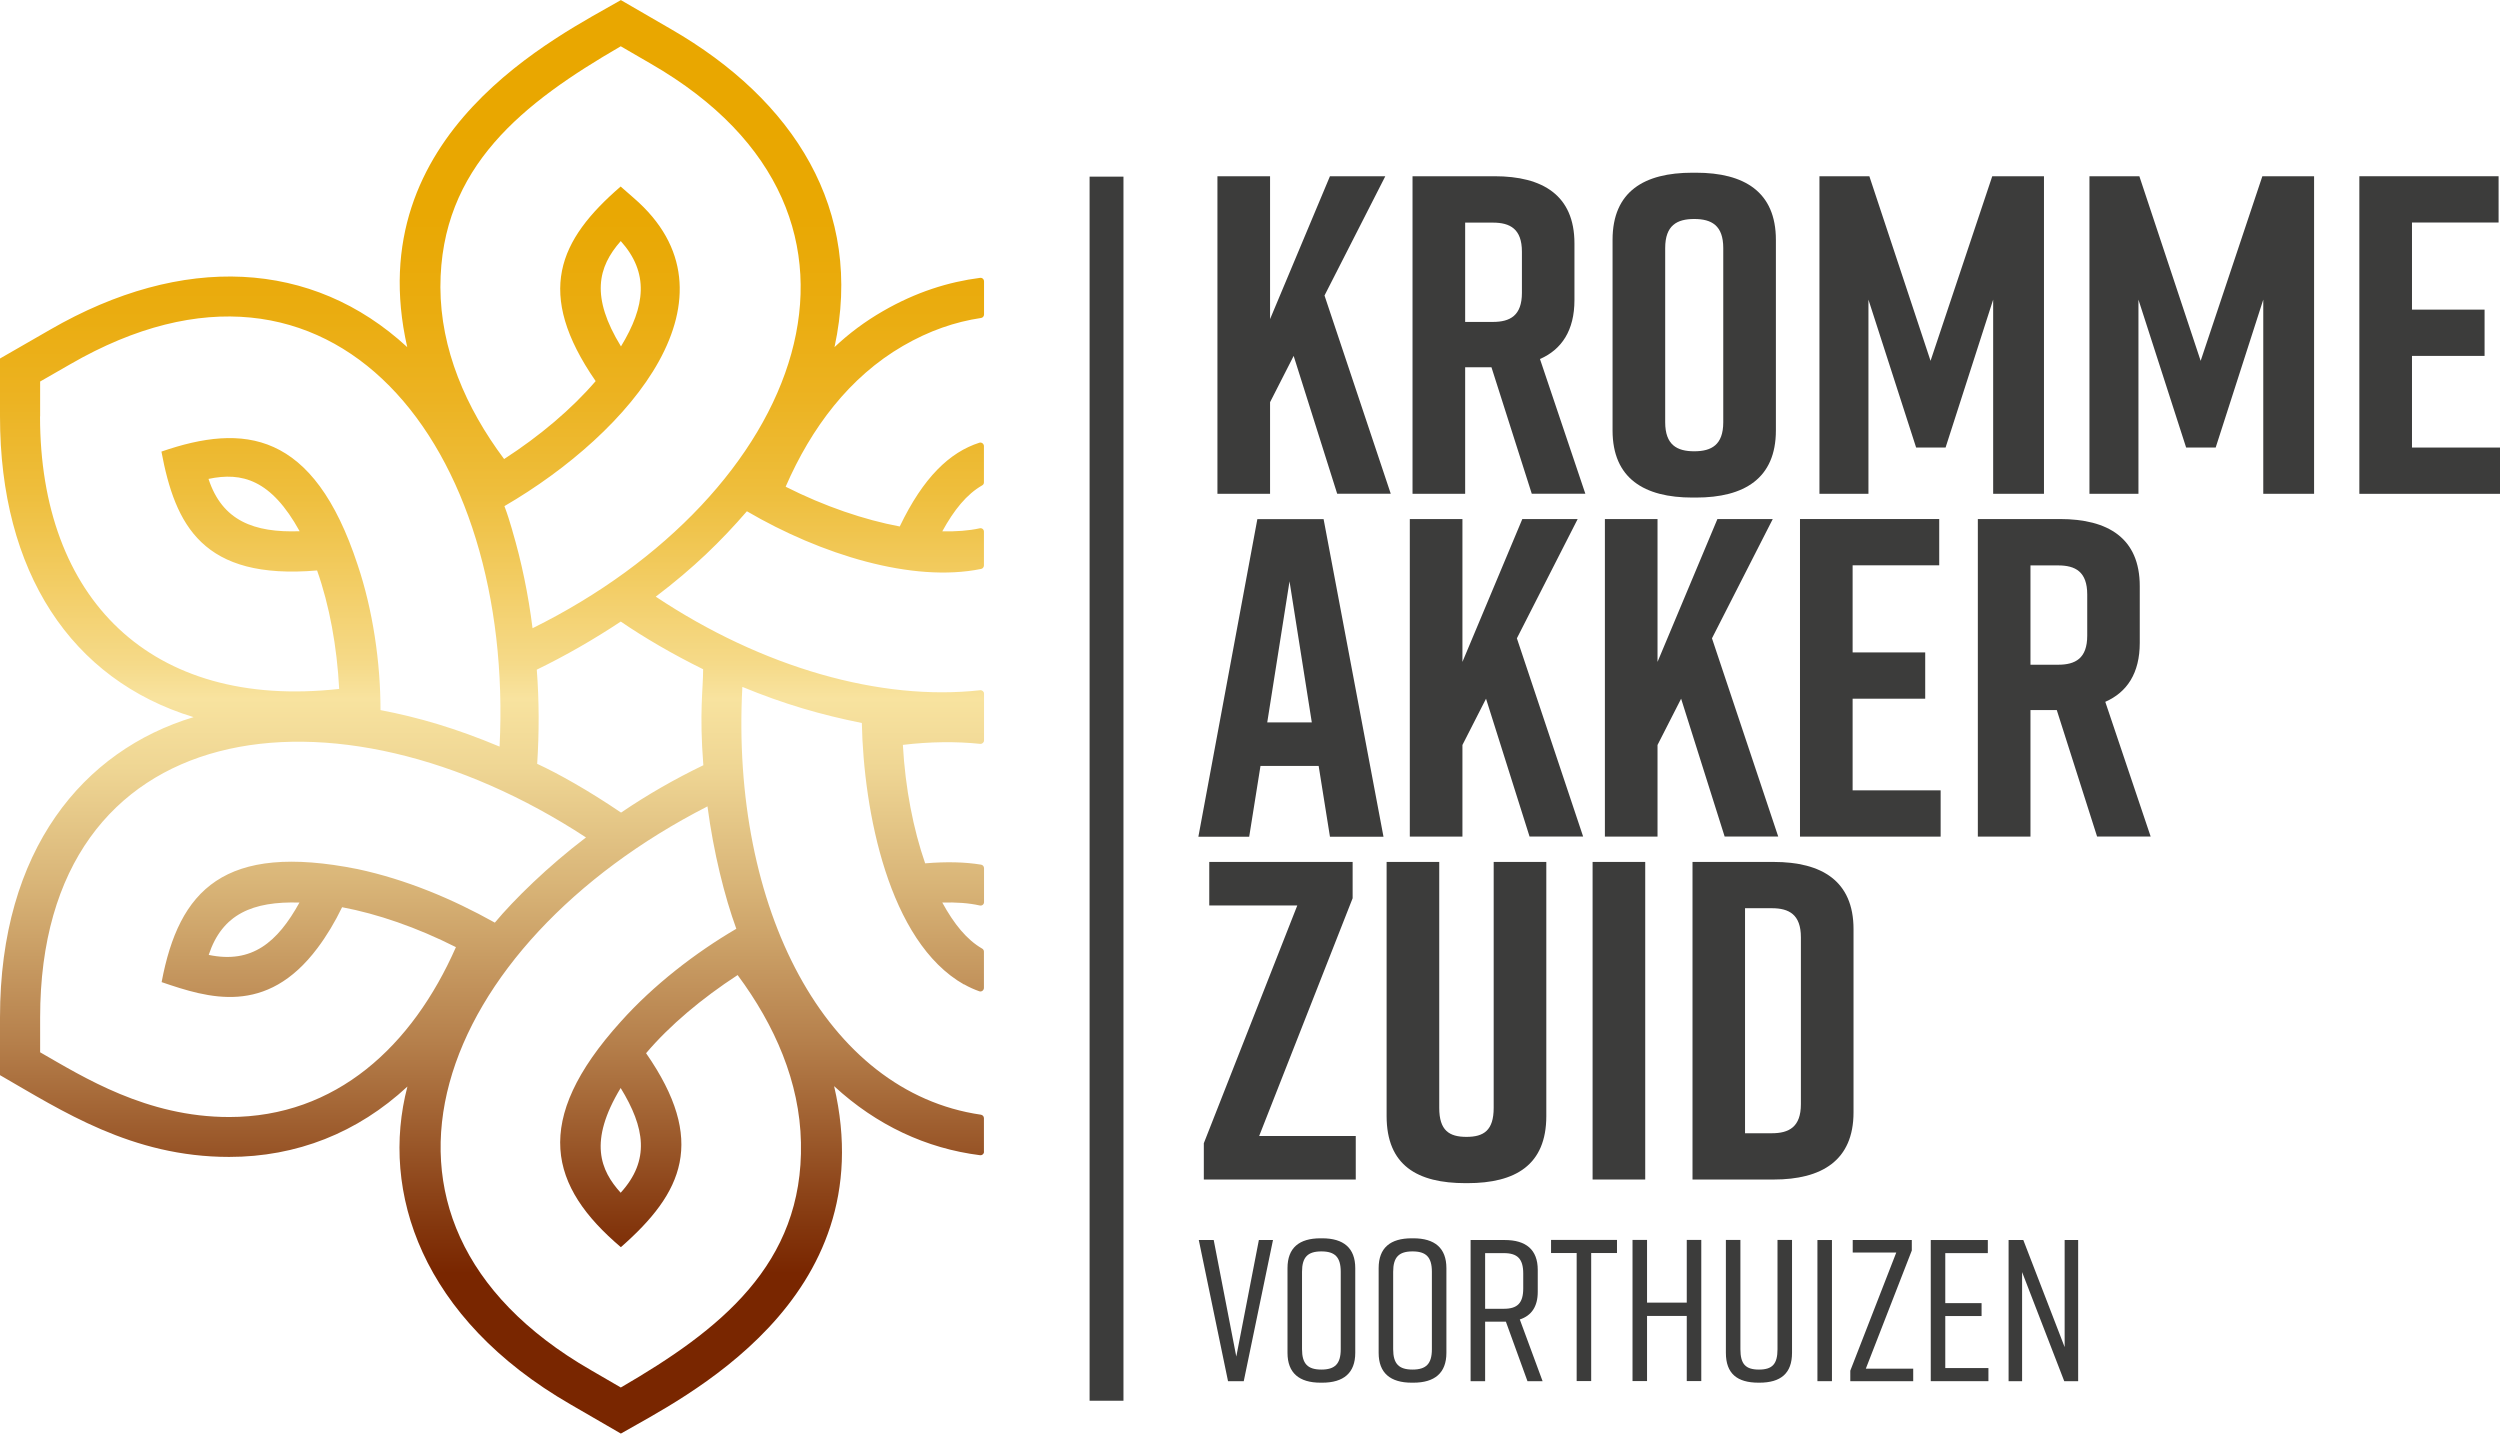 <?xml version="1.0" encoding="UTF-8"?><svg id="Laag_2" xmlns="http://www.w3.org/2000/svg" xmlns:xlink="http://www.w3.org/1999/xlink" viewBox="0 0 247.96 142.21"><defs><style>.cls-1{fill:url(#Citrien);}.cls-1,.cls-2{stroke-width:0px;}.cls-2{fill:#3c3c3b;}</style><linearGradient id="Citrien" x1="48.79" y1="12.26" x2="48.79" y2="126.31" gradientUnits="userSpaceOnUse"><stop offset="0" stop-color="#e9a700"/><stop offset=".08" stop-color="#e9a803"/><stop offset=".16" stop-color="#eaac0f"/><stop offset=".24" stop-color="#ecb322"/><stop offset=".32" stop-color="#eebe3c"/><stop offset=".39" stop-color="#f2cb5f"/><stop offset=".47" stop-color="#f5da89"/><stop offset=".5" stop-color="#f8e39f"/><stop offset=".56" stop-color="#efd694"/><stop offset=".66" stop-color="#d9b578"/><stop offset=".8" stop-color="#b57f4b"/><stop offset=".96" stop-color="#83360d"/><stop offset="1" stop-color="#792600"/></linearGradient></defs><g id="Laag_1-2"><path class="cls-1" d="m97.59,114.24v-3.34c0-.17-.13-.31-.3-.34-15.41-2.23-24.83-20.52-23.66-42.43,4.14,1.71,7.82,2.77,11.85,3.58.18,8.71,2.64,21.69,10.14,25.94v-.02c.5.29,1.01.51,1.51.69.23.08.46-.1.46-.34v-3.6c0-.12-.07-.23-.17-.29-1.53-.88-2.79-2.43-3.96-4.57,1.37-.04,2.61.04,3.72.29.22.05.42-.11.42-.33v-3.37c0-.17-.12-.32-.29-.35-1.59-.26-3.42-.31-5.55-.13-1.17-3.38-1.97-7.43-2.21-11.75,2.69-.32,5.26-.35,7.67-.1.2.02.38-.14.38-.34v-4.64c0-.21-.18-.36-.38-.34-9.85,1.1-21.59-2.23-32.18-9.28,3.75-2.84,6.5-5.53,9.04-8.47,7.35,4.3,16.44,7.11,23.23,5.72.16-.03.28-.18.28-.35v-3.35c0-.22-.2-.38-.42-.33-1.09.24-2.33.33-3.71.3,1.16-2.12,2.42-3.68,3.96-4.56.11-.06.17-.17.17-.29v-3.6c0-.23-.23-.41-.45-.34-2.95.95-5.56,3.43-7.9,8.31-3.52-.66-7.45-1.99-11.31-3.94v-.02c2.54-5.84,6.32-10.87,11.63-13.95,2.62-1.52,5.19-2.39,7.74-2.77.17-.02.3-.17.3-.34v-3.29c0-.21-.18-.38-.39-.35-3.13.4-6.37,1.41-9.65,3.31-1.75,1.01-3.34,2.19-4.79,3.56,2.95-13.64-4.04-24.52-16.22-31.54l-4.97-2.88c-6.04,3.5-26.02,13.12-21.19,34.42-9.42-8.69-22.28-9.32-35.42-1.73l-4.97,2.86v5.74c0,15.42,7.04,26.12,19.2,29.83-10.93,3.3-19.2,13.14-19.2,29.77v5.74c6.12,3.52,13.07,8.11,22.72,8.11,6.7,0,12.74-2.39,17.69-6.98-2.73,10.4,1.38,23,16.2,31.54l4.97,2.88c5.92-3.43,26.13-13.12,21.15-34.46,4.21,3.88,9.15,6.18,14.47,6.85.21.03.4-.14.4-.35Zm-27.85-47.86c0,1.99-.39,4.27.02,9.52-2.8,1.35-5.55,2.92-8.15,4.69h-.02c-3.24-2.2-6.25-3.88-8.31-4.83.2-3.1.2-6.24-.04-9.34,2.86-1.39,5.66-3,8.33-4.77,2.36,1.61,5.13,3.23,8.17,4.73ZM61.57,4.59l2.98,1.73c26.28,15.15,14.79,42.87-11.73,55.99-.42-3.34-1.09-6.6-2.01-9.7v-.02c-.24-.81-.48-1.61-.78-2.39,12.55-7.3,24.06-20.87,12.82-30.57l-1.29-1.13c-6.15,5.31-8.54,10.53-2.48,19.3-2.37,2.76-5.55,5.45-9.08,7.73-3.82-5.11-6.3-10.91-6.32-17.05,0-11.96,8.29-18.32,17.89-23.89Zm0,19.32c2.82,3.15,2.46,6.44.02,10.45-3.02-4.93-2.3-7.87-.02-10.45ZM3.98,41.3v-3.46l2.98-1.71c26.17-15.13,44.08,8.23,42.59,37.92-4.35-1.82-8.01-2.89-11.81-3.62,0-4.72-.76-9.94-2.27-14.41-4.38-13.33-11.3-14.05-19.46-11.23,1.37,7.29,4.07,12.76,15.44,11.79,1.23,3.48,1.97,7.55,2.19,11.75-18.76,2.08-29.67-9.02-29.67-27.03Zm25.74,11.39c-4.54.16-7.68-1.04-9.04-5.19,3.32-.7,6.21.06,9.04,5.19Zm-7,58.1c-8.18,0-14.45-3.96-18.74-6.42v-3.46c0-30.27,29.26-34.14,54.14-17.85-3.79,2.88-7.15,6.18-9.04,8.45-4.24-2.37-8.81-4.28-13.61-5.31-13.24-2.65-17.72,2.06-19.44,11.21,4.62,1.58,10.38,3.4,15.46-3.38.91-1.21,1.73-2.58,2.44-4.05,3.5.66,7.39,1.99,11.29,3.96-4.33,9.84-11.9,16.85-22.5,16.85Zm6.98-21.27c-2.18,3.95-4.72,6.09-9,5.19,1.34-4.06,4.37-5.33,9-5.19Zm31.88,48.1l-2.98-1.73c-26.12-15.05-15.12-42.27,11.57-55.91.61,4.6,1.69,8.92,2.86,12.14-4.05,2.37-8.21,5.58-11.45,9.2-8.94,9.89-7.06,16.39,0,22.38,6.17-5.41,8.53-10.56,2.5-19.24,2.36-2.78,5.55-5.45,9.08-7.75,3.7,4.99,6.16,10.61,6.28,16.6.27,12.13-8.12,18.65-17.87,24.31Zm-.02-19.32c-2-2.21-3.22-5.06,0-10.39,2.41,3.94,2.93,7.17,0,10.39Z"/><path class="cls-2" d="m132.63,48.98l-4.32-13.68-2.34,4.59v9.09h-5.22v-31.5h5.22v14.17l5.94-14.17h5.49l-6.03,11.83,6.57,19.66h-5.31Z"/><path class="cls-2" d="m151.93,48.98l-4-12.55h-2.61v12.55h-5.22v-31.5h8.14c4.77,0,7.92,1.89,7.92,6.66v5.62c0,3.01-1.26,4.9-3.42,5.85l4.5,13.36h-5.31Zm-6.61-17.05h2.75c1.71,0,2.88-.63,2.88-2.88v-4.09c0-2.25-1.17-2.88-2.88-2.88h-2.75v9.85Z"/><path class="cls-2" d="m167.86,17.13h.36c4.77,0,7.92,1.89,7.92,6.66v18.9c0,4.77-3.15,6.66-7.92,6.66h-.36c-4.77,0-7.92-1.89-7.92-6.66v-18.9c0-4.81,3.15-6.66,7.92-6.66Zm.18,27.63c1.71,0,2.88-.63,2.88-2.88v-17.28c0-2.25-1.17-2.88-2.88-2.88s-2.88.63-2.88,2.88v17.28c0,2.25,1.17,2.88,2.88,2.88Z"/><path class="cls-2" d="m192.97,44.39h-2.92l-4.73-14.67v19.26h-4.86v-31.5h4.95l6.07,18.31,6.12-18.31h5.13v31.5h-5.04v-19.26l-4.72,14.67Z"/><path class="cls-2" d="m219.75,44.39h-2.92l-4.73-14.67v19.26h-4.86v-31.5h4.95l6.08,18.31,6.12-18.31h5.13v31.5h-5.04v-19.26l-4.72,14.67Z"/><path class="cls-2" d="m234.01,48.98v-31.5h13.81v4.59h-8.59v8.64h7.2v4.59h-7.2v9.09h8.73v4.59h-13.95Z"/><path class="cls-2" d="m130.78,75.97h-5.76l-1.12,7.02h-5.04l5.85-31.5h6.57l5.94,31.5h-5.31l-1.12-7.02Zm-.67-4.32l-2.21-13.99-2.21,13.99h4.41Z"/><path class="cls-2" d="m151.71,82.98l-4.32-13.68-2.34,4.59v9.09h-5.22v-31.5h5.22v14.17l5.94-14.17h5.49l-6.03,11.83,6.57,19.66h-5.31Z"/><path class="cls-2" d="m171.06,82.98l-4.32-13.68-2.34,4.59v9.09h-5.22v-31.5h5.22v14.17l5.94-14.17h5.49l-6.03,11.83,6.57,19.66h-5.31Z"/><path class="cls-2" d="m178.53,82.98v-31.5h13.81v4.59h-8.59v8.64h7.2v4.59h-7.2v9.09h8.73v4.59h-13.95Z"/><path class="cls-2" d="m208,82.98l-4-12.55h-2.61v12.55h-5.22v-31.5h8.14c4.77,0,7.92,1.89,7.92,6.66v5.62c0,3.01-1.26,4.9-3.42,5.85l4.5,13.36h-5.31Zm-6.61-17.05h2.75c1.71,0,2.88-.63,2.88-2.88v-4.09c0-2.25-1.17-2.88-2.88-2.88h-2.75v9.85Z"/><path class="cls-2" d="m134.47,116.99h-15.07v-3.6l9.27-23.58h-8.73v-4.32h14.22v3.6l-9.27,23.58h9.58v4.32Z"/><path class="cls-2" d="m153.37,110.69c0,4.86-3.06,6.66-7.83,6.66h-.18c-4.77,0-7.83-1.75-7.83-6.66v-25.2h5.22v24.39c0,2.25.99,2.88,2.7,2.88s2.7-.63,2.7-2.88v-24.39h5.22v25.2Z"/><path class="cls-2" d="m157.96,116.99v-31.5h5.22v31.5h-5.22Z"/><path class="cls-2" d="m183.84,92.15v18.18c0,4.77-3.15,6.66-7.92,6.66h-8.05v-31.5h8.05c4.77,0,7.92,1.89,7.92,6.66Zm-8.1-2.07h-2.66v22.32h2.66c1.71,0,2.88-.63,2.88-2.88v-16.56c0-2.25-1.17-2.88-2.88-2.88Z"/><path class="cls-2" d="m123.36,136.99h-1.56l-2.9-14h1.48l2.24,11.56,2.24-11.56h1.4l-2.9,14Z"/><path class="cls-2" d="m130.98,122.82h.16c2.12,0,3.28.96,3.28,2.96v8.4c0,2-1.16,2.96-3.28,2.96h-.16c-2.12,0-3.28-.96-3.28-2.96v-8.4c0-2.02,1.16-2.96,3.28-2.96Zm.08,13.02c1.34,0,1.92-.56,1.92-2.02v-7.68c0-1.46-.58-2.02-1.92-2.02s-1.92.56-1.92,2.02v7.68c0,1.46.58,2.02,1.92,2.02Z"/><path class="cls-2" d="m140.02,122.82h.16c2.12,0,3.28.96,3.28,2.96v8.4c0,2-1.16,2.96-3.28,2.96h-.16c-2.12,0-3.28-.96-3.28-2.96v-8.4c0-2.02,1.16-2.96,3.28-2.96Zm.08,13.02c1.34,0,1.92-.56,1.92-2.02v-7.68c0-1.46-.58-2.02-1.92-2.02s-1.92.56-1.92,2.02v7.68c0,1.46.58,2.02,1.92,2.02Z"/><path class="cls-2" d="m151.5,136.99l-2.14-5.9h-2.06v5.9h-1.44v-14h3.38c2.12,0,3.28.96,3.28,2.96v2.18c0,1.46-.62,2.36-1.78,2.74l2.26,6.12h-1.5Zm-4.2-7.18h1.86c1.34,0,1.92-.56,1.92-2.02v-1.48c0-1.46-.58-2.02-1.92-2.02h-1.86v5.52Z"/><path class="cls-2" d="m160.38,124.28h-2.56v12.7h-1.44v-12.7h-2.54v-1.3h6.54v1.3Z"/><path class="cls-2" d="m163.36,122.98v6.22h3.94v-6.22h1.44v14h-1.44v-6.46h-3.94v6.46h-1.44v-14h1.44Z"/><path class="cls-2" d="m177.74,134.18c0,2.04-1.12,2.96-3.24,2.96h-.08c-2.12,0-3.24-.9-3.24-2.96v-11.2h1.44v10.84c0,1.46.5,2.02,1.84,2.02s1.84-.56,1.84-2.02v-10.84h1.44v11.2Z"/><path class="cls-2" d="m180.26,136.99v-14h1.44v14h-1.44Z"/><path class="cls-2" d="m189.76,136.99h-6.24v-1.04l4.56-11.72h-4.32v-1.24h5.86v1.04l-4.56,11.72h4.7v1.24Z"/><path class="cls-2" d="m191.5,136.99v-14h5.66v1.3h-4.22v4.96h3.6v1.28h-3.6v5.16h4.28v1.3h-5.72Z"/><path class="cls-2" d="m199.22,136.99v-14h1.46l4.1,10.62v-10.62h1.34v14h-1.38l-4.18-10.82v10.82h-1.34Z"/><rect class="cls-2" x="108.07" y="17.52" width="3.36" height="121.41"/></g></svg>